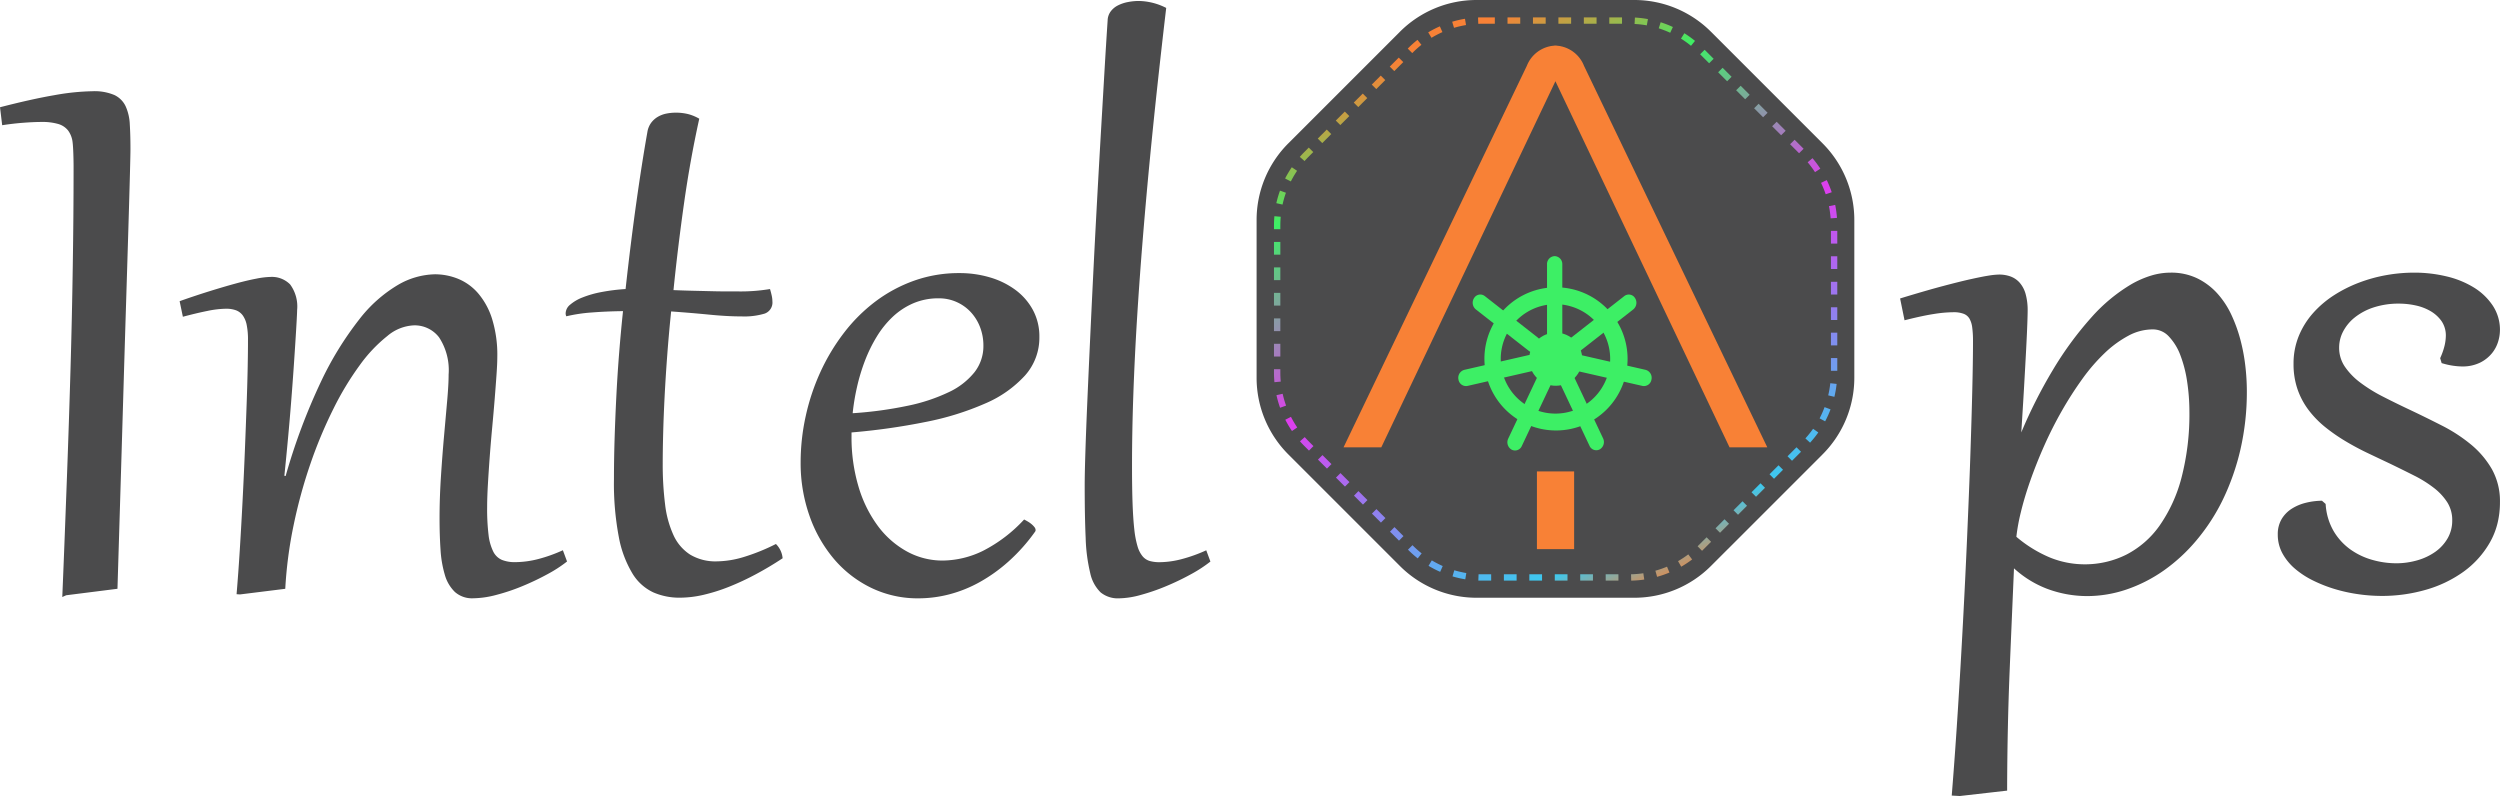 <svg xmlns="http://www.w3.org/2000/svg" xmlns:xlink="http://www.w3.org/1999/xlink" width="180" height="57.314" viewBox="0 0 180 57.314"><defs><linearGradient id="a" x1="0.309" y1="0.04" x2="0.69" y2="0.962" gradientUnits="objectBoundingBox"><stop offset="0" stop-color="#f88136"/><stop offset="0.171" stop-color="#3def65"/><stop offset="0.485" stop-color="#df3def"/><stop offset="0.904" stop-color="#3dc9ef"/><stop offset="1" stop-color="#f88136"/></linearGradient></defs><g transform="translate(-172.907 -715)"><g transform="translate(172.907 715)"><g transform="translate(90.475)"><path d="M27.2,0a7.8,7.8,0,0,1,5.512,2.283l8.04,8.04a7.8,7.8,0,0,1,2.284,5.512V27.2a7.8,7.8,0,0,1-2.284,5.513l-8.039,8.038A7.8,7.8,0,0,1,27.2,43.038H15.835a7.8,7.8,0,0,1-5.512-2.283l-8.04-8.04A7.8,7.8,0,0,1,0,27.2V15.835a7.8,7.8,0,0,1,2.283-5.512l8.04-8.04A7.8,7.8,0,0,1,15.835,0Z" fill="#4b4b4c"/><g transform="translate(6.259 3.286)"><path d="M174.269-144.535l-13.2-27.473a2.292,2.292,0,0,0-2.009-1.45,3.48,3.48,0,0,0-1.217.421l1.217,2.241,12.49,26.261Z" transform="translate(-143.757 173.458)" fill="#f88136"/><path d="M162.839-144.535l13.2-27.473a2.292,2.292,0,0,1,2.009-1.45,3.48,3.48,0,0,1,1.217.421l-1.217,2.241-12.49,26.261Z" transform="translate(-162.839 173.458)" fill="#f88136"/></g><path d="M9.982-5v0H10.9v.458H9.982q-.137,0-.273.005l-.018-.458Q9.836-5,9.982-5Zm1.832,0h.916v.458h-.916Zm1.832,0h.916v.458h-.916Zm1.832,0h.916v.458h-.916ZM17.31-5h.916v.458H17.31Zm1.832,0h.916v.458h-.916Zm1.845.011a7.515,7.515,0,0,1,.938.112l-.083.451a7.054,7.054,0,0,0-.88-.1ZM8.751-4.9l.075.452a7.06,7.06,0,0,0-.864.2l-.132-.439A7.519,7.519,0,0,1,8.751-4.9Zm14.09.25a7.523,7.523,0,0,1,.88.342l-.193.416a7.063,7.063,0,0,0-.826-.321Zm-15.9.291.186.419a7.062,7.062,0,0,0-.786.41l-.237-.392A7.52,7.52,0,0,1,6.946-4.357Zm17.606.5a7.518,7.518,0,0,1,.767.551l-.29.354a7.057,7.057,0,0,0-.72-.517ZM5.332-3.383l.284.359a7.063,7.063,0,0,0-.608.542l-.053.053-.324-.324.053-.053A7.524,7.524,0,0,1,5.332-3.383Zm20.675.715.648.648-.324.324-.648-.648ZM3.984-2.105l.324.324-.648.648-.324-.324ZM27.3-1.372l.648.648L27.627-.4l-.648-.648ZM2.688-.81l.324.324L2.365.162,2.041-.162ZM28.6-.077l.648.648-.324.324L28.275.247ZM1.393.486,1.717.81l-.648.648L.745,1.134Zm28.5.733.648.648-.324.324-.648-.648ZM.1,1.781l.324.324-.648.648L-.55,2.429Zm31.092.733.648.648-.324.324-.648-.648ZM-1.2,3.077l.324.324-.648.648-.324-.324Zm33.683.733.648.648-.324.324-.648-.648Zm-34.979.563.324.324-.312.312q-.163.163-.314.335l-.344-.3q.161-.183.335-.357Zm36.269.763a7.518,7.518,0,0,1,.564.757l-.384.25a7.06,7.06,0,0,0-.53-.711ZM-3.717,5.79l.38.256a7.06,7.06,0,0,0-.449.765L-4.2,6.6A7.52,7.52,0,0,1-3.717,5.79ZM34.8,6.715a7.523,7.523,0,0,1,.357.874l-.434.146a7.064,7.064,0,0,0-.336-.821Zm-39.372.757.432.153a7.06,7.06,0,0,0-.244.852l-.447-.1A7.521,7.521,0,0,1-4.567,7.472ZM35.407,8.5a7.519,7.519,0,0,1,.128.936l-.457.033a7.059,7.059,0,0,0-.12-.878ZM-4.97,9.314l.456.041q-.028.312-.028.627v.267H-5V9.982Q-5,9.646-4.97,9.314ZM35.1,10.369h.458v.916H35.1Zm-40.1.8h.458v.916H-5ZM35.1,12.2h.458v.916H35.1ZM-5,13h.458v.916H-5Zm40.1,1.036h.458v.916H35.1Zm-40.1.8h.458v.916H-5Zm40.1,1.036h.458v.916H35.1Zm-40.1.8h.458v.916H-5ZM35.1,17.7h.458v.916H35.1Zm-40.1.8h.458v.916H-5ZM35.1,19.53h.458v.916H35.1Zm-40.1.8h.458v.246c0,.215.01.433.03.648l-.456.042c-.021-.228-.032-.46-.032-.69Zm40.055,1.01.455.05a7.519,7.519,0,0,1-.161.93l-.445-.107A7.059,7.059,0,0,0,35.055,21.336Zm-39.43.76a7.061,7.061,0,0,0,.246.852l-.431.155a7.521,7.521,0,0,1-.262-.907Zm39.018.961.429.162a7.523,7.523,0,0,1-.388.861l-.4-.214A7.063,7.063,0,0,0,34.643,23.057Zm-38.42.7a7.06,7.06,0,0,0,.451.763l-.379.257a7.518,7.518,0,0,1-.48-.813Zm37.592.859.375.264a7.517,7.517,0,0,1-.591.737l-.338-.309A7.058,7.058,0,0,0,33.815,24.621Zm-36.6.6q.145.164.3.32l.327.327-.324.324-.327-.327q-.166-.166-.321-.341Zm35.408.732.324.324-.648.648-.324-.324Zm-34.132.563.648.648-.324.324-.648-.648Zm32.836.733.324.324-.648.648-.324-.324Zm-31.541.563.648.648-.324.324-.648-.648Zm30.245.733.324.324-.648.648-.324-.324Zm-28.95.563.648.648-.324.324L.76,29.435Zm27.654.733.324.324-.648.648-.324-.324Zm-26.359.563.648.648-.324.324-.648-.648Zm25.063.733.324.324-.648.648-.324-.324ZM3.675,31.7l.648.648L4,32.674l-.648-.648Zm22.472.733.324.324-.65.649-.321-.327.046-.045ZM4.971,33l.038.038a7.062,7.062,0,0,0,.624.554l-.283.36a7.523,7.523,0,0,1-.665-.59l-.038-.038Zm19.859.663.277.365a7.518,7.518,0,0,1-.786.523l-.229-.4A7.059,7.059,0,0,0,24.83,33.661Zm-18.467.432a7.064,7.064,0,0,0,.787.407l-.184.419a7.523,7.523,0,0,1-.839-.434Zm16.935.453.177.422a7.521,7.521,0,0,1-.892.31l-.123-.441A7.064,7.064,0,0,0,23.3,34.547Zm-15.315.259a7.058,7.058,0,0,0,.864.2l-.074.452a7.518,7.518,0,0,1-.92-.211Zm13.61.216.066.453a7.52,7.52,0,0,1-.941.078l-.009-.458A7.06,7.06,0,0,0,21.593,35.022Zm-11.864.07q.126,0,.253,0h.655v.458H9.982q-.135,0-.269,0Zm1.824,0h.916v.458h-.916Zm1.832,0H14.3v.458h-.916Zm1.832,0h.916v.458h-.916Zm1.832,0h.916v.458h-.916Zm1.832,0H19.8v.458h-.916Z" transform="translate(6.252 6.252)" fill="url(#a)"/><g transform="translate(14.395 18.441)"><path d="M.548,0A.571.571,0,0,1,1.1.591V5.679a.571.571,0,0,1-.548.591A.571.571,0,0,1,0,5.679V.591A.571.571,0,0,1,.548,0Z" transform="translate(6.516 0)" fill="#3def65"/><circle cx="1.912" cy="1.912" r="1.912" transform="translate(5.23 5.51)" fill="#3def65"/><path d="M.556,0a.621.621,0,0,1,.6.583L1.328,5.43a.523.523,0,0,1-.556.542.621.621,0,0,1-.6-.583L0,.543A.523.523,0,0,1,.556,0Z" transform="translate(12.518 2.559) rotate(54)" fill="#3def65"/><path d="M.556,5.972a.621.621,0,0,0,.6-.583L1.328.543A.523.523,0,0,0,.773,0a.621.621,0,0,0-.6.583L0,5.43A.523.523,0,0,0,.556,5.972Z" transform="matrix(-0.588, 0.809, -0.809, -0.588, 6.429, 6.07)" fill="#3def65"/><path d="M.58,5.834a.592.592,0,0,0,.6-.559L1.253.541A.55.55,0,0,0,.673,0a.592.592,0,0,0-.6.559L0,5.293A.55.55,0,0,0,.58,5.834Z" transform="translate(8.208 8.245) rotate(-78)" fill="#3def65"/><path d="M.54,6.176a.614.614,0,0,0,.574-.6L1.263.565A.53.53,0,0,0,.724,0,.614.614,0,0,0,.15.6L0,5.612A.53.53,0,0,0,.54,6.176Z" transform="matrix(0.891, -0.454, 0.454, 0.891, 7.027, 8.656)" fill="#3def65"/><path d="M.58,0a.592.592,0,0,1,.6.559l.075,4.734a.55.55,0,0,1-.58.541.592.592,0,0,1-.6-.559L0,.541A.55.55,0,0,1,.58,0Z" transform="matrix(-0.208, -0.978, 0.978, -0.208, 0.261, 9.458)" fill="#3def65"/><path d="M.54,0a.614.614,0,0,1,.574.6l.15,5.012a.53.53,0,0,1-.539.565.614.614,0,0,1-.574-.6L0,.565A.53.53,0,0,1,.54,0Z" transform="matrix(-0.891, -0.454, 0.454, -0.891, 4.443, 14.176)" fill="#3def65"/><path d="M5.132,1.215A3.939,3.939,0,1,0,9.054,5.154,3.935,3.935,0,0,0,5.132,1.215M5.132,0A5.154,5.154,0,1,1,0,5.154,5.143,5.143,0,0,1,5.132,0Z" transform="translate(2.008 2.245)" fill="#3def65"/></g><path d="M52.058-161.523v-5.595H49.38v5.595Z" transform="translate(-29.196 201.06)" fill="#f88136"/></g><g transform="translate(0 0.072)"><g transform="translate(136.809 19.558)"><path d="M-2.057-81.163Q-.36-81.678.837-82t2.008-.5q.811-.182,1.273-.25a5.209,5.209,0,0,1,.689-.068,2.192,2.192,0,0,1,.712.114,1.392,1.392,0,0,1,.583.386,1.841,1.841,0,0,1,.386.735,4.1,4.1,0,0,1,.136,1.144q0,.227-.023.894T6.519-77.7q-.061,1.174-.159,2.879t-.25,4.008l.182.015A35.969,35.969,0,0,1,8.845-76a24.122,24.122,0,0,1,2.788-3.811,11.776,11.776,0,0,1,2.826-2.341,5.474,5.474,0,0,1,2.682-.8,4.08,4.08,0,0,1,1.818.386,4.515,4.515,0,0,1,1.371,1.03,5.961,5.961,0,0,1,.977,1.485,10.4,10.4,0,0,1,.636,1.758,12.919,12.919,0,0,1,.348,1.856,15.719,15.719,0,0,1,.106,1.758,18.23,18.23,0,0,1-.455,4.167A16.821,16.821,0,0,1,20.7-66.958a13.879,13.879,0,0,1-1.864,2.886,12.15,12.15,0,0,1-2.326,2.144,10.357,10.357,0,0,1-2.621,1.333,8.564,8.564,0,0,1-2.75.462,7.99,7.99,0,0,1-2.864-.53A7.487,7.487,0,0,1,5.656-62.42q-.167,3.8-.333,7.856T5.141-46.1l-3.182.364-.318-.015q.227-2.833.424-5.947t.364-6.25q.167-3.136.3-6.174t.227-5.7Q3.05-72.5,3.1-74.671t.053-3.6A7.342,7.342,0,0,0,3.1-79.277,1.888,1.888,0,0,0,2.86-80a1.07,1.07,0,0,0-.508-.432,2.247,2.247,0,0,0-.879-.144,9.373,9.373,0,0,0-1.364.121q-.8.121-1.939.409ZM5.792-64.072A9.512,9.512,0,0,0,8.36-62.465a6.833,6.833,0,0,0,2.568.515,6.868,6.868,0,0,0,3.129-.72,6.862,6.862,0,0,0,2.47-2.144,10.878,10.878,0,0,0,1.621-3.523,18.267,18.267,0,0,0,.583-4.871,14.7,14.7,0,0,0-.159-2.121,9.2,9.2,0,0,0-.5-1.977,4.231,4.231,0,0,0-.894-1.455,1.8,1.8,0,0,0-1.341-.568A3.909,3.909,0,0,0,14-78.853a7.971,7.971,0,0,0-1.765,1.288,13.464,13.464,0,0,0-1.644,1.9A25.834,25.834,0,0,0,9.11-73.352a27.926,27.926,0,0,0-1.273,2.515q-.576,1.3-1.008,2.523T6.133-66A13.435,13.435,0,0,0,5.792-64.072ZM28.081-66.42a4.57,4.57,0,0,0,.614,1.985,4.574,4.574,0,0,0,1.25,1.364,5.319,5.319,0,0,0,1.644.788,6.51,6.51,0,0,0,1.8.258,5.663,5.663,0,0,0,1.606-.227,4.488,4.488,0,0,0,1.364-.652A3.286,3.286,0,0,0,37.3-63.95a2.753,2.753,0,0,0,.356-1.394,2.6,2.6,0,0,0-.379-1.409,4.338,4.338,0,0,0-1.015-1.106,8.8,8.8,0,0,0-1.477-.924q-.841-.424-1.75-.864-.8-.379-1.614-.765t-1.568-.841a12.585,12.585,0,0,1-1.417-.985,6.835,6.835,0,0,1-1.152-1.174,5.193,5.193,0,0,1-.773-1.439,5.283,5.283,0,0,1-.28-1.765,4.984,4.984,0,0,1,.364-1.924,5.544,5.544,0,0,1,.992-1.583,7.025,7.025,0,0,1,1.455-1.235,9.462,9.462,0,0,1,1.765-.886,10.62,10.62,0,0,1,1.932-.53,11.165,11.165,0,0,1,1.932-.174,9.628,9.628,0,0,1,2.3.265,6.42,6.42,0,0,1,1.894.773,4.135,4.135,0,0,1,1.288,1.235,2.917,2.917,0,0,1,.477,1.636,2.679,2.679,0,0,1-.121.758,2.209,2.209,0,0,1-.409.765,2.331,2.331,0,0,1-.758.6,2.619,2.619,0,0,1-1.152.258,4.9,4.9,0,0,1-1.333-.2l-.045-.152a4.919,4.919,0,0,0,.3-.894,3.508,3.508,0,0,0,.091-.758,2.048,2.048,0,0,0-.356-1.174,2.756,2.756,0,0,0-.856-.78,3.847,3.847,0,0,0-1.144-.439,5.815,5.815,0,0,0-1.235-.136,5.973,5.973,0,0,0-1.924.288,4.541,4.541,0,0,0-1.432.765,3.409,3.409,0,0,0-.894,1.083,2.724,2.724,0,0,0-.311,1.258,2.629,2.629,0,0,0,.439,1.492,5.065,5.065,0,0,0,1.167,1.212,11.175,11.175,0,0,0,1.674,1.038q.947.485,1.977.97,1.152.545,2.288,1.129a11.091,11.091,0,0,1,2.03,1.326,6.267,6.267,0,0,1,1.447,1.7,4.468,4.468,0,0,1,.553,2.265,5.509,5.509,0,0,1-.689,2.773A6.418,6.418,0,0,1,38.1-61.844a8.493,8.493,0,0,1-2.644,1.265,11.092,11.092,0,0,1-3.1.432,11.834,11.834,0,0,1-1.659-.121,11.132,11.132,0,0,1-1.659-.364,9.841,9.841,0,0,1-1.523-.6,6,6,0,0,1-1.258-.818,3.7,3.7,0,0,1-.849-1.03,2.563,2.563,0,0,1-.311-1.25,1.884,1.884,0,0,1,.25-1A2.028,2.028,0,0,1,26.005-66a3.171,3.171,0,0,1,.917-.386,4.76,4.76,0,0,1,1.038-.144Z" transform="translate(2.329 83.186)" fill="#4b4b4c"/><path d="M15.672-84.451a4.33,4.33,0,0,1,1.922.41,4.769,4.769,0,0,1,1.442,1.083,6.222,6.222,0,0,1,1.016,1.543,10.689,10.689,0,0,1,.651,1.8,13.215,13.215,0,0,1,.355,1.89,16.027,16.027,0,0,1,.108,1.784,18.549,18.549,0,0,1-.461,4.22,17.134,17.134,0,0,1-1.26,3.6,14.178,14.178,0,0,1-1.9,2.935A12.441,12.441,0,0,1,15.178-63,10.64,10.64,0,0,1,12.5-61.637a8.838,8.838,0,0,1-2.825.474,8.261,8.261,0,0,1-2.947-.546A7.492,7.492,0,0,1,4.4-63.161c-.1,2.368-.208,4.835-.311,7.342-.11,2.687-.172,5.531-.182,8.454v.209L.5-46.768-.082-46.8l.019-.242c.151-1.879.293-3.878.424-5.943s.253-4.167.364-6.248.213-4.158.3-6.173.167-3.934.227-5.7.109-3.4.144-4.839.053-2.65.053-3.593a7.145,7.145,0,0,0-.058-.975,1.667,1.667,0,0,0-.2-.631.834.834,0,0,0-.4-.338A2.033,2.033,0,0,0,.005-81.6a9.189,9.189,0,0,0-1.329.119c-.525.079-1.17.215-1.917.4l-.239.06L-3.8-82.591l.2-.062c1.129-.343,2.1-.624,2.9-.836s1.476-.381,2.017-.5.978-.207,1.29-.253a5.362,5.362,0,0,1,.724-.071,2.436,2.436,0,0,1,.788.126,1.631,1.631,0,0,1,.681.45,2.08,2.08,0,0,1,.438.827,4.349,4.349,0,0,1,.146,1.21c0,.156-.007.451-.023.9s-.043,1.065-.084,1.845-.094,1.748-.159,2.88c-.053.909-.117,1.959-.193,3.129a35.093,35.093,0,0,1,2.243-4.446,24.469,24.469,0,0,1,2.816-3.848,12.063,12.063,0,0,1,2.884-2.387,6.929,6.929,0,0,1,1.424-.617A4.84,4.84,0,0,1,15.672-84.451Zm-6,22.819a8.37,8.37,0,0,0,2.675-.45,10.171,10.171,0,0,0,2.562-1.3,11.972,11.972,0,0,0,2.281-2.1,13.709,13.709,0,0,0,1.832-2.838,16.665,16.665,0,0,0,1.225-3.5,18.081,18.081,0,0,0,.448-4.113,15.559,15.559,0,0,0-.1-1.731,12.744,12.744,0,0,0-.342-1.822,10.217,10.217,0,0,0-.622-1.718,5.754,5.754,0,0,0-.939-1.427,4.3,4.3,0,0,0-1.3-.977,3.867,3.867,0,0,0-1.715-.362,5.271,5.271,0,0,0-2.567.765,11.6,11.6,0,0,0-2.768,2.3,24,24,0,0,0-2.76,3.774,35.9,35.9,0,0,0-2.536,5.171l-.065.161-.584-.049.015-.23c.1-1.527.185-2.875.25-4.006s.119-2.1.159-2.877.068-1.4.083-1.837.023-.738.023-.886A3.891,3.891,0,0,0,4.8-82.779a1.621,1.621,0,0,0-.334-.643,1.151,1.151,0,0,0-.486-.323,1.969,1.969,0,0,0-.636-.1,5.033,5.033,0,0,0-.655.066c-.3.044-.723.127-1.256.247s-1.208.288-2,.5c-.743.2-1.645.456-2.682.769l.136.671c.661-.162,1.24-.281,1.723-.354a9.646,9.646,0,0,1,1.4-.124,2.449,2.449,0,0,1,.972.163,1.3,1.3,0,0,1,.615.526,2.127,2.127,0,0,1,.266.809,7.608,7.608,0,0,1,.063,1.04c0,.947-.018,2.16-.053,3.6s-.084,3.073-.144,4.843S1.588-67.4,1.5-65.379s-.192,4.094-.3,6.176S.961-55.017.83-52.95c-.125,1.979-.261,3.9-.405,5.709l.057,0,2.956-.338c.012-2.855.073-5.634.181-8.263.111-2.689.223-5.332.333-7.857l.023-.533.377.377a7.289,7.289,0,0,0,2.539,1.7A7.793,7.793,0,0,0,9.672-61.632ZM33.2-84.451a9.908,9.908,0,0,1,2.351.272,6.683,6.683,0,0,1,1.963.8,4.387,4.387,0,0,1,1.36,1.305,3.161,3.161,0,0,1,.516,1.765,2.925,2.925,0,0,1-.131.824,2.453,2.453,0,0,1-.452.846,2.574,2.574,0,0,1-.832.66,2.861,2.861,0,0,1-1.254.284h-.005a5.158,5.158,0,0,1-1.4-.206l-.124-.035-.107-.357.035-.079a4.709,4.709,0,0,0,.289-.851,3.3,3.3,0,0,0,.085-.7,1.827,1.827,0,0,0-.312-1.04,2.535,2.535,0,0,0-.784-.714,3.631,3.631,0,0,0-1.075-.412,5.607,5.607,0,0,0-1.185-.131,5.768,5.768,0,0,0-1.849.275,4.33,4.33,0,0,0-1.359.725,3.192,3.192,0,0,0-.834,1.009,2.5,2.5,0,0,0-.285,1.151,2.411,2.411,0,0,0,.4,1.362,4.855,4.855,0,0,0,1.113,1.156,10.994,10.994,0,0,0,1.639,1.016c.626.321,1.289.646,1.97.966.767.363,1.539.744,2.3,1.132a11.377,11.377,0,0,1,2.073,1.354,6.529,6.529,0,0,1,1.5,1.768,4.719,4.719,0,0,1,.584,2.382,6.353,6.353,0,0,1-.179,1.53,5.366,5.366,0,0,1-.541,1.359,6.681,6.681,0,0,1-1.907,2.12,8.766,8.766,0,0,1-2.716,1.3,11.379,11.379,0,0,1-3.164.441,12.125,12.125,0,0,1-1.692-.124,11.42,11.42,0,0,1-1.694-.371,10.121,10.121,0,0,1-1.559-.613,6.265,6.265,0,0,1-1.306-.851,3.947,3.947,0,0,1-.9-1.1,2.807,2.807,0,0,1-.339-1.363,2.122,2.122,0,0,1,.284-1.122,2.27,2.27,0,0,1,.734-.743,3.42,3.42,0,0,1,.984-.415,5.017,5.017,0,0,1,1.089-.151l.092,0,.261.228.009.093a4.36,4.36,0,0,0,.58,1.884,4.361,4.361,0,0,0,1.186,1.295,5.11,5.11,0,0,0,1.572.753,6.306,6.306,0,0,0,1.731.249,5.454,5.454,0,0,0,1.54-.218,4.275,4.275,0,0,0,1.293-.617,3.069,3.069,0,0,0,.88-.972,2.534,2.534,0,0,0,.325-1.277,2.384,2.384,0,0,0-.343-1.285,4.125,4.125,0,0,0-.961-1.046,8.607,8.607,0,0,0-1.438-.9c-.556-.281-1.144-.571-1.746-.862-.534-.252-1.076-.509-1.613-.765s-1.079-.546-1.588-.852a12.877,12.877,0,0,1-1.443-1,7.1,7.1,0,0,1-1.191-1.215,5.451,5.451,0,0,1-.808-1.5,5.54,5.54,0,0,1-.294-1.843A5.24,5.24,0,0,1,24.91-79.9a5.8,5.8,0,0,1,1.034-1.65,7.292,7.292,0,0,1,1.5-1.276,9.742,9.742,0,0,1,1.809-.908,10.906,10.906,0,0,1,1.974-.542A11.453,11.453,0,0,1,33.2-84.451Zm3.513,6.288a2.4,2.4,0,0,0,1.047-.231,2.109,2.109,0,0,0,.683-.538,1.986,1.986,0,0,0,.367-.684,2.459,2.459,0,0,0,.112-.691,2.7,2.7,0,0,0-.439-1.508,3.922,3.922,0,0,0-1.216-1.165,6.216,6.216,0,0,0-1.825-.744,9.438,9.438,0,0,0-2.24-.258,10.982,10.982,0,0,0-1.891.171,10.436,10.436,0,0,0-1.889.519,9.272,9.272,0,0,0-1.722.864,6.824,6.824,0,0,0-1.406,1.194,5.335,5.335,0,0,0-.951,1.517A4.774,4.774,0,0,0,25-77.883a5.074,5.074,0,0,0,.267,1.687A4.983,4.983,0,0,0,26-74.821a6.632,6.632,0,0,0,1.112,1.134,12.407,12.407,0,0,0,1.39.966c.5.3,1.017.577,1.548.83s1.079.513,1.613.765h0c.6.292,1.195.583,1.754.865a9.075,9.075,0,0,1,1.517.949,4.592,4.592,0,0,1,1.069,1.166,2.845,2.845,0,0,1,.414,1.534,3,3,0,0,1-.387,1.511,3.535,3.535,0,0,1-1.014,1.119,4.743,4.743,0,0,1-1.434.686,5.923,5.923,0,0,1-1.672.237,6.775,6.775,0,0,1-1.86-.267,5.578,5.578,0,0,1-1.716-.823,4.828,4.828,0,0,1-1.314-1.433,4.765,4.765,0,0,1-.636-1.974,4.538,4.538,0,0,0-.879.132,2.952,2.952,0,0,0-.849.358,1.8,1.8,0,0,0-.584.59,1.663,1.663,0,0,0-.216.878,2.343,2.343,0,0,0,.282,1.137,3.48,3.48,0,0,0,.8.965,5.8,5.8,0,0,0,1.209.786,9.65,9.65,0,0,0,1.487.584,10.949,10.949,0,0,0,1.624.356,11.655,11.655,0,0,0,1.626.119,10.909,10.909,0,0,0,3.033-.423A8.3,8.3,0,0,0,36.49-63.3a6.215,6.215,0,0,0,1.775-1.971,5.3,5.3,0,0,0,.659-2.657,4.257,4.257,0,0,0-.522-2.148,6.062,6.062,0,0,0-1.394-1.641,10.908,10.908,0,0,0-1.988-1.3c-.752-.386-1.52-.765-2.281-1.126-.685-.323-1.353-.65-1.984-.973a11.462,11.462,0,0,1-1.709-1.06,5.322,5.322,0,0,1-1.22-1.269,2.872,2.872,0,0,1-.479-1.623,2.969,2.969,0,0,1,.336-1.365,3.657,3.657,0,0,1,.954-1.158,4.794,4.794,0,0,1,1.505-.806,6.234,6.234,0,0,1,2-.3,6.077,6.077,0,0,1,1.285.142,4.1,4.1,0,0,1,1.213.466,3,3,0,0,1,.928.846,2.286,2.286,0,0,1,.4,1.306v.005a3.759,3.759,0,0,1-.1.809,4.966,4.966,0,0,1-.264.811A4.578,4.578,0,0,0,36.716-78.163ZM14.369-80.83a2.036,2.036,0,0,1,1.509.639,4.482,4.482,0,0,1,.945,1.534,9.479,9.479,0,0,1,.513,2.028,15,15,0,0,1,.162,2.155,22.278,22.278,0,0,1-.148,2.632,15.535,15.535,0,0,1-.444,2.3,13.132,13.132,0,0,1-.71,1.965,9.568,9.568,0,0,1-.948,1.633,7.734,7.734,0,0,1-1.172,1.287,6.7,6.7,0,0,1-1.382.928,6.9,6.9,0,0,1-1.551.559,7.522,7.522,0,0,1-1.683.186A7.1,7.1,0,0,1,6.8-63.513a9.789,9.789,0,0,1-2.632-1.645l-.093-.079.011-.121a13.73,13.73,0,0,1,.347-1.959c.178-.731.415-1.519.7-2.341s.63-1.675,1.015-2.54a28.291,28.291,0,0,1,1.283-2.536,26.192,26.192,0,0,1,1.5-2.332A13.761,13.761,0,0,1,10.609-79a8.242,8.242,0,0,1,1.818-1.325A4.159,4.159,0,0,1,14.369-80.83ZM9.46-63.45a6.667,6.667,0,0,0,3.024-.695,6.661,6.661,0,0,0,2.386-2.073,10.7,10.7,0,0,0,1.585-3.448,18.12,18.12,0,0,0,.575-4.809,14.529,14.529,0,0,0-.157-2.087,9.01,9.01,0,0,0-.487-1.927,4.019,4.019,0,0,0-.843-1.375,1.563,1.563,0,0,0-1.173-.5,3.7,3.7,0,0,0-1.724.45,7.774,7.774,0,0,0-1.713,1.251,13.292,13.292,0,0,0-1.615,1.869A25.723,25.723,0,0,0,7.846-74.5a27.822,27.822,0,0,0-1.262,2.494c-.38.854-.716,1.7-1,2.505s-.516,1.579-.69,2.3a13.725,13.725,0,0,0-.323,1.769,9.215,9.215,0,0,0,2.41,1.489A6.631,6.631,0,0,0,9.46-63.45Z" transform="translate(3.798 84.451)" fill="#4b4b4c"/></g><path d="M15.151-137.6c0-.488-.023-1.381-.07-1.729a1.764,1.764,0,0,0-.319-.849,1.4,1.4,0,0,0-.709-.475,4.106,4.106,0,0,0-1.223-.148q-.514,0-1.262.055t-1.558.179l-.156-1.293q2.291-.592,3.934-.873a16.759,16.759,0,0,1,2.719-.28,3.667,3.667,0,0,1,1.582.273,1.7,1.7,0,0,1,.81.81,3.537,3.537,0,0,1,.3,1.317q.047.779.047,1.776,0,.343-.039,1.831t-.109,3.818q-.07,2.33-.164,5.352t-.195,6.428q-.1,3.4-.21,7.035t-.218,7.183l-3.693.467-.28.127c.125-2.981.236-5.963.335-8.627s.184-5.256.257-7.775.127-5.012.164-7.479S15.151-135,15.151-137.6Zm12.557,12.49a5.233,5.233,0,0,0-.093-1.075,1.745,1.745,0,0,0-.288-.693,1.069,1.069,0,0,0-.491-.366,2.029,2.029,0,0,0-.7-.109,6.986,6.986,0,0,0-1.34.156q-.779.156-1.776.421l-.234-1.122q1.106-.39,2.127-.709t1.878-.553q.857-.234,1.511-.358a5.856,5.856,0,0,1,1.028-.125,1.843,1.843,0,0,1,1.41.538,2.671,2.671,0,0,1,.506,1.846q0,.156-.031.725t-.086,1.441q-.055.873-.132,2t-.179,2.407q-.1,1.278-.226,2.641t-.265,2.719l.093.016a43.551,43.551,0,0,1,2.54-6.786,23.569,23.569,0,0,1,2.758-4.488,9.912,9.912,0,0,1,2.789-2.485,5.5,5.5,0,0,1,2.649-.764,4.453,4.453,0,0,1,1.683.327,3.816,3.816,0,0,1,1.441,1.044,5.258,5.258,0,0,1,1.005,1.846,8.762,8.762,0,0,1,.374,2.735q0,.467-.055,1.254t-.132,1.753q-.078.966-.179,2.049t-.179,2.127q-.078,1.044-.132,1.987t-.055,1.644a15.615,15.615,0,0,0,.1,1.979,3.67,3.67,0,0,0,.335,1.208,1.26,1.26,0,0,0,.623.608,2.455,2.455,0,0,0,.951.164,6.708,6.708,0,0,0,1.683-.226,10.719,10.719,0,0,0,1.761-.631l.3.81a9.612,9.612,0,0,1-1.418.919,18.545,18.545,0,0,1-1.8.857,14.247,14.247,0,0,1-1.878.631,6.705,6.705,0,0,1-1.652.242,1.862,1.862,0,0,1-1.324-.452,2.765,2.765,0,0,1-.725-1.231,8,8,0,0,1-.312-1.823q-.07-1.044-.07-2.244,0-1.465.1-3.015t.226-2.953q.125-1.4.226-2.548t.1-1.831a4.306,4.306,0,0,0-.686-2.688,2.21,2.21,0,0,0-1.823-.865,3.175,3.175,0,0,0-1.9.764,10.5,10.5,0,0,0-1.987,2.1,21.352,21.352,0,0,0-1.9,3.148,32.419,32.419,0,0,0-1.644,3.927A35.969,35.969,0,0,0,31-111.8a30.5,30.5,0,0,0-.608,4.612l-3.257.405-.249-.016q.125-1.48.234-3.226t.2-3.545q.093-1.8.164-3.568t.125-3.3q.055-1.535.078-2.75T27.708-125.108ZM60.2-141.035q-.654,2.961-1.1,6.116t-.756,6.225q.732.031,1.426.047l1.293.031q.6.016,1.091.016h.818a12.857,12.857,0,0,0,2.322-.171q.078.265.125.483a1.942,1.942,0,0,1,.047.405A.843.843,0,0,1,64.9-127a5.142,5.142,0,0,1-1.644.2q-1.028,0-2.3-.125t-2.781-.234q-.171,1.667-.288,3.249t-.187,2.984q-.07,1.4-.1,2.6t-.031,2.088a23.125,23.125,0,0,0,.171,2.976,7.365,7.365,0,0,0,.608,2.22,3.271,3.271,0,0,0,1.2,1.395,3.553,3.553,0,0,0,1.932.483,6.9,6.9,0,0,0,1.878-.3,14.345,14.345,0,0,0,2.361-.951,1.649,1.649,0,0,1,.483,1.028q-.966.639-1.948,1.161a18.717,18.717,0,0,1-1.932.9,12.817,12.817,0,0,1-1.839.577,7.577,7.577,0,0,1-1.683.2,4.675,4.675,0,0,1-1.909-.382,3.485,3.485,0,0,1-1.5-1.356,7.848,7.848,0,0,1-.982-2.626,20.635,20.635,0,0,1-.351-4.176q0-1.418.047-2.922t.125-3.046q.078-1.543.2-3.085t.28-3.039q-1.231.016-2.283.1a11.323,11.323,0,0,0-1.8.273.482.482,0,0,1-.047-.218.83.83,0,0,1,.319-.615,3.058,3.058,0,0,1,.888-.522,7.322,7.322,0,0,1,1.363-.39,13.785,13.785,0,0,1,1.745-.218q.358-3.257.764-6.155t.81-5.173a1.52,1.52,0,0,1,.288-.67,1.643,1.643,0,0,1,.491-.421,2.021,2.021,0,0,1,.608-.218,3.412,3.412,0,0,1,.639-.062,3.632,3.632,0,0,1,.927.109A3.243,3.243,0,0,1,60.2-141.035Zm23.391,28.858q.094.047.242.132a2.1,2.1,0,0,1,.273.187,1.444,1.444,0,0,1,.218.218.366.366,0,0,1,.093.226.207.207,0,0,1-.047.125,12.855,12.855,0,0,1-1.878,2.111,11.563,11.563,0,0,1-2.088,1.5,9.34,9.34,0,0,1-2.2.888,8.867,8.867,0,0,1-2.213.288,7.685,7.685,0,0,1-3.428-.764,8.21,8.21,0,0,1-2.68-2.088,9.824,9.824,0,0,1-1.753-3.109,11.389,11.389,0,0,1-.631-3.825,15.5,15.5,0,0,1,.366-3.335,15.65,15.65,0,0,1,1.06-3.179,14.646,14.646,0,0,1,1.691-2.813,11.82,11.82,0,0,1,2.267-2.259,10.48,10.48,0,0,1,2.789-1.5,9.591,9.591,0,0,1,3.264-.545,7.642,7.642,0,0,1,2.2.312,5.844,5.844,0,0,1,1.831.9,4.4,4.4,0,0,1,1.254,1.441,4,4,0,0,1,.467,1.948,4.079,4.079,0,0,1-1.036,2.774,8.252,8.252,0,0,1-2.859,2.01,20.33,20.33,0,0,1-4.293,1.332,46.8,46.8,0,0,1-5.337.756v.265a12.4,12.4,0,0,0,.506,3.646,9.052,9.052,0,0,0,1.395,2.828,6.521,6.521,0,0,0,2.088,1.831,5.317,5.317,0,0,0,2.587.654,6.722,6.722,0,0,0,2.875-.693A10.5,10.5,0,0,0,83.588-112.177ZM80.658-124.69a3.677,3.677,0,0,0-.242-1.34,3.338,3.338,0,0,0-.67-1.083,3.121,3.121,0,0,0-1.021-.725,3.093,3.093,0,0,0-1.278-.265,4.572,4.572,0,0,0-1.839.358,5.119,5.119,0,0,0-1.48.974,6.843,6.843,0,0,0-1.153,1.434,10.557,10.557,0,0,0-.849,1.737,13.838,13.838,0,0,0-.569,1.885,15.837,15.837,0,0,0-.312,1.885,27.99,27.99,0,0,0,3.966-.538,12.825,12.825,0,0,0,2.961-.982,5.168,5.168,0,0,0,1.846-1.434A3.054,3.054,0,0,0,80.658-124.69ZM93.82-149.011q-.312,2.649-.615,5.43t-.577,5.625q-.273,2.844-.506,5.711t-.405,5.649q-.171,2.781-.265,5.462t-.093,5.142q0,1.543.039,2.649t.125,1.87a6.671,6.671,0,0,0,.234,1.231,2,2,0,0,0,.366.717,1.071,1.071,0,0,0,.514.335,2.539,2.539,0,0,0,.7.086,6.4,6.4,0,0,0,1.613-.226,10.816,10.816,0,0,0,1.753-.631l.3.81a9.779,9.779,0,0,1-1.41.919,18.26,18.26,0,0,1-1.784.857,14.744,14.744,0,0,1-1.831.631,6.089,6.089,0,0,1-1.55.242,1.956,1.956,0,0,1-1.332-.429,2.745,2.745,0,0,1-.748-1.395,12.234,12.234,0,0,1-.327-2.517q-.07-1.55-.07-3.779,0-.81.047-2.314t.132-3.5q.086-1.995.195-4.363t.234-4.9q.125-2.532.265-5.111t.28-4.986q.14-2.407.265-4.542t.234-3.771a1.137,1.137,0,0,1,.218-.647,1.478,1.478,0,0,1,.522-.436,2.707,2.707,0,0,1,.717-.242,4.159,4.159,0,0,1,.8-.078A4.5,4.5,0,0,1,93.82-149.011Z" transform="translate(-9.853 149.51)" fill="#4b4b4c"/></g></g></g></svg>